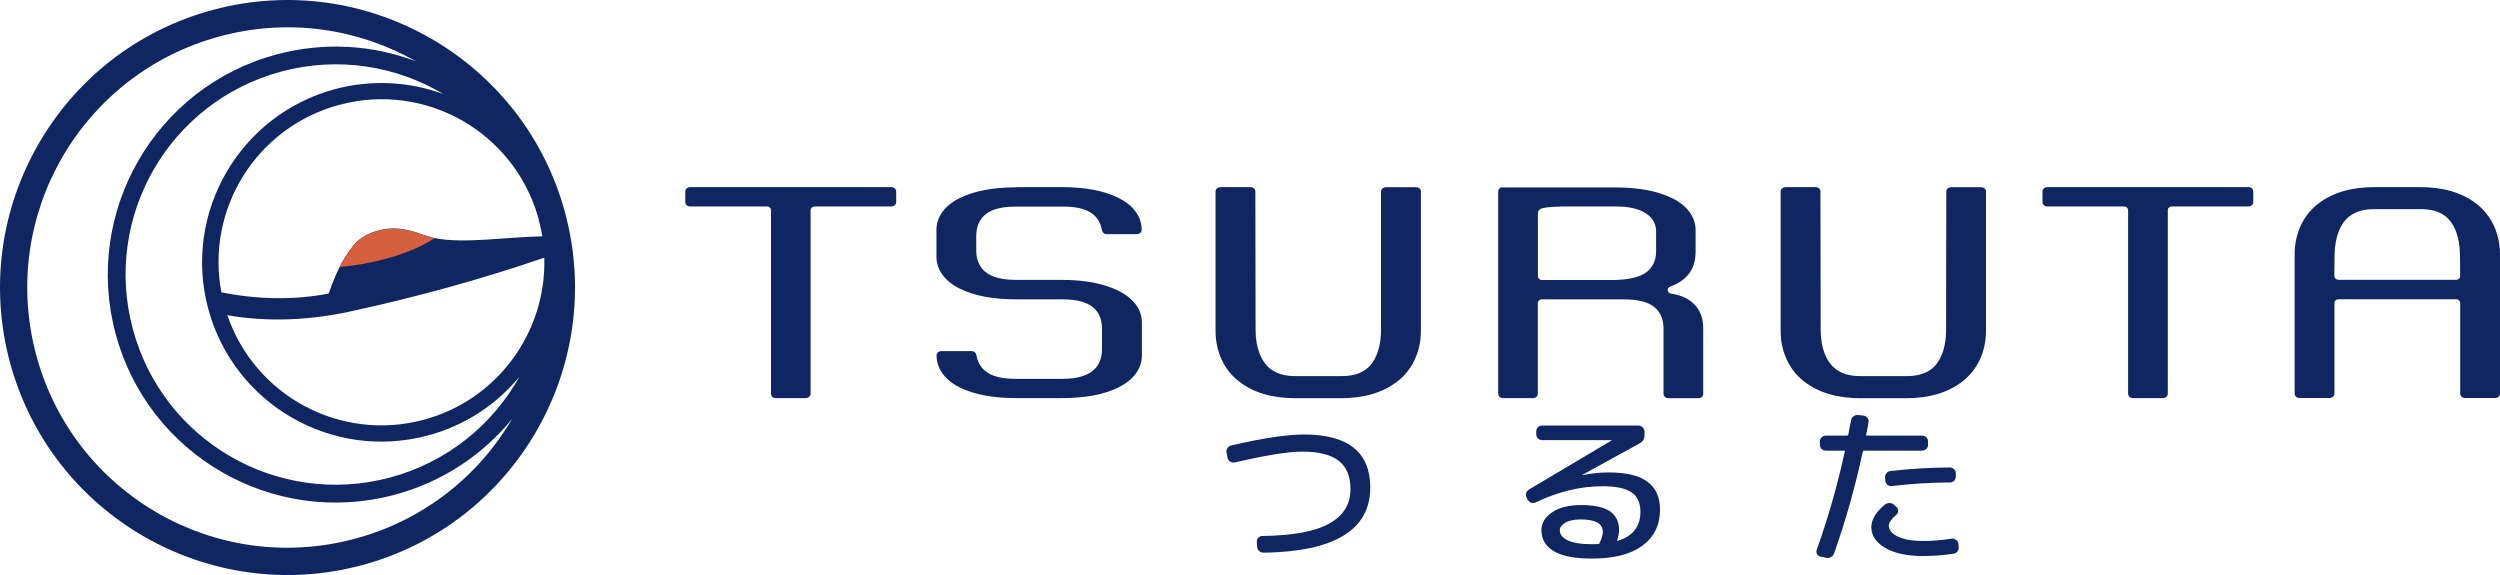 <?xml version="1.0" encoding="UTF-8"?>
<svg id="_レイヤー_2" data-name="レイヤー 2" xmlns="http://www.w3.org/2000/svg" viewBox="0 0 226.07 52">
  <defs>
    <style>
      .cls-1 {
        fill: #d65f3f;
      }

      .cls-2 {
        fill: #102662;
      }
    </style>
  </defs>
  <g id="_文字" data-name="文字">
    <g id="g2580">
      <g id="g1540">
        <path id="path1536" class="cls-2" d="M51.11,19.27C47.4,5.42,33.12-2.82,19.27,.89,5.41,4.6-2.82,18.87,.89,32.73c3.71,13.85,17.98,22.09,31.83,18.38,13.85-3.71,22.1-17.98,18.39-31.83Zm-2.39,.64c.04,.12,.07,.25,.1,.37,.09,.36,.16,.73,.22,1.09-3.25,.06-7.14,.69-9.74,.16-1.04-.21-2.08-.84-3.69-.87-1.24-.02-2.82,.51-3.63,1.51-1.01,1.26-1.6,2.51-2.26,4.37-3.16,.64-6.68,.51-9.7-.1-1.43-7.51,3.16-14.95,10.67-16.96,7.74-2.08,15.68,2.4,17.94,10.05,.04,.12,.07,.24,.1,.37h0Zm.5,3.39c.2,6.68-4.18,12.85-10.91,14.66-7.54,2.02-15.27-2.18-17.75-9.46,3.49,.62,7.31,.5,11.14-.34,6.11-1.33,11.9-2.93,17.52-4.86h0ZM30.29,8.06c-8.64,2.32-13.78,11.22-11.46,19.86,2.32,8.64,11.21,13.78,19.86,11.46,3.37-.9,6.21-2.81,8.28-5.31-2.42,4.33-6.52,7.72-11.69,9.11-10.15,2.72-20.55-3.29-23.27-13.43-2.72-10.15,3.29-20.56,13.43-23.28,5.18-1.39,10.42-.5,14.68,2.05-3.04-1.13-6.45-1.36-9.83-.46h0Zm16.02,29.82c-3.02,5.16-7.99,9.17-14.23,10.84-12.56,3.37-25.44-4.07-28.81-16.63C-.09,19.53,7.35,6.65,19.91,3.28c6.22-1.67,12.52-.68,17.7,2.26-3.89-1.47-8.27-1.78-12.59-.62C14.03,7.86,7.51,19.18,10.45,30.17c2.94,10.99,14.25,17.52,25.24,14.57,4.33-1.16,7.98-3.62,10.62-6.86h0Z"/>
        <path id="path1538" class="cls-1" d="M39.29,21.54c-1.04-.21-2.08-.84-3.69-.87-1.24-.02-2.82,.51-3.63,1.51-.51,.63-.91,1.26-1.26,1.96,2.86-.23,6.38-1.14,8.59-2.6Z"/>
      </g>
      <g id="g2542">
        <g id="text1560">
          <path id="path2291" class="cls-2" d="M111.01,41.41l-.09-.47c-.03-.14-.01-.27,.06-.39,.07-.13,.18-.22,.33-.26,2.87-.67,5.07-1,6.6-1,4,0,6,1.6,6,4.79,0,3.83-3.21,5.8-9.63,5.9-.16,0-.29-.05-.41-.15-.11-.1-.18-.23-.19-.38l-.03-.45c-.01-.14,.03-.26,.12-.36,.11-.11,.23-.17,.38-.17,2.76-.04,4.77-.41,6.04-1.12,1.28-.7,1.93-1.74,1.93-3.11,0-1.16-.35-2.02-1.06-2.57-.7-.55-1.81-.83-3.31-.83-1.23,0-3.25,.32-6.06,.97-.15,.04-.29,.02-.43-.06-.14-.08-.22-.19-.25-.33Z"/>
          <path id="path2293" class="cls-2" d="M144.64,49.11c.2-.39,.3-.73,.3-1.01,0-.76-.67-1.13-2-1.13-.6,0-1.07,.1-1.4,.3-.33,.19-.49,.42-.49,.68,0,.37,.24,.68,.71,.91,.47,.23,1.2,.35,2.19,.35,.26,0,.46,0,.58-.01,.05,0,.09-.03,.11-.08Zm-6.5-3.92l-.08-.17c-.07-.13-.1-.27-.06-.41,.04-.15,.13-.27,.27-.35l7.46-4.43h.02s-.02-.03-.02-.03h-6.26c-.16,0-.29-.05-.39-.15-.11-.1-.16-.23-.16-.38v-.26c0-.15,.05-.28,.16-.38,.11-.1,.24-.15,.39-.15h8.66c.16,0,.29,.05,.39,.15,.12,.1,.18,.23,.19,.38v.29c.02,.35-.13,.62-.46,.8l-5.16,2.84v.02h.03c.81-.16,1.59-.24,2.34-.24,1.6,0,2.77,.28,3.52,.85,.76,.55,1.13,1.39,1.13,2.51,0,1.41-.54,2.5-1.61,3.28-1.06,.77-2.58,1.15-4.56,1.15-1.52,0-2.66-.22-3.42-.66-.76-.45-1.13-1.08-1.13-1.91,0-.63,.31-1.17,.95-1.6,.63-.45,1.53-.67,2.68-.67s2.08,.2,2.6,.59c.53,.38,.79,.94,.79,1.68,0,.25-.06,.55-.17,.91-.01,.02-.01,.03,0,.05,0,0,.03,0,.05,0,1.37-.41,2.05-1.29,2.05-2.62,0-.79-.26-1.38-.79-1.75-.53-.37-1.4-.56-2.63-.56-1.99,0-4,.48-6.03,1.45-.14,.07-.28,.08-.43,.04-.14-.05-.24-.14-.31-.27Z"/>
          <path id="path2295" class="cls-2" d="M171.09,43.95c-.15,.02-.28-.01-.41-.11-.12-.1-.18-.22-.19-.36l-.03-.3c0-.15,.03-.28,.13-.39,.09-.12,.22-.19,.38-.2,1.77-.2,3.54-.31,5.33-.32,.16,0,.29,.05,.39,.15,.12,.1,.17,.23,.17,.38v.3c0,.15-.05,.28-.16,.38-.11,.1-.24,.15-.39,.15-1.76,0-3.5,.12-5.22,.32Zm5.38,4.76c.15-.02,.28,.01,.41,.11,.13,.08,.2,.19,.21,.33l.03,.3c.02,.15-.02,.29-.11,.41-.08,.12-.2,.19-.35,.21-.89,.14-1.82,.21-2.79,.21-1.41,0-2.54-.24-3.39-.73-.84-.49-1.26-1.12-1.26-1.89,0-.66,.4-1.34,1.21-2.02,.12-.1,.26-.15,.43-.15s.31,.05,.43,.17l.2,.18c.11,.1,.16,.22,.16,.36s-.06,.26-.17,.35c-.45,.38-.68,.71-.68,.97,0,.41,.28,.75,.84,1.01,.56,.26,1.3,.39,2.24,.39,.85,0,1.72-.07,2.6-.21Zm-11.83,1.63c-.15-.03-.26-.11-.33-.24-.06-.12-.07-.25-.03-.38,1.01-2.8,1.86-5.77,2.54-8.89,.02-.05,0-.08-.06-.08h-1.64c-.16,0-.29-.05-.39-.15-.11-.1-.16-.23-.16-.38v-.3c0-.15,.05-.28,.16-.38,.11-.1,.24-.15,.39-.15h1.93s.07-.03,.09-.09c.02-.12,.06-.32,.11-.61,.06-.29,.11-.52,.14-.68,.02-.15,.09-.27,.22-.36,.12-.1,.27-.14,.43-.12l.47,.05c.15,.02,.26,.09,.35,.2,.09,.11,.13,.24,.11,.38-.05,.3-.12,.69-.22,1.16,0,.05,.02,.07,.06,.07h4.99c.16,0,.29,.05,.39,.15,.1,.1,.16,.23,.16,.38v.3c0,.15-.05,.28-.16,.38-.11,.1-.24,.15-.39,.15h-5.26s-.07,.03-.09,.08c-.7,3.25-1.57,6.32-2.6,9.22-.05,.15-.15,.26-.29,.33-.14,.08-.28,.1-.44,.06l-.47-.11Z"/>
        </g>
        <g id="g2434">
          <path id="path1754" class="cls-2" d="M62.39,16.92h18.22c.24,0,.43,.17,.43,.39v.96c0,.22-.19,.4-.43,.4h-6.94c-.2,0-.37,.15-.37,.33v16.6c0,.22-.19,.4-.43,.4h-2.72c-.24,0-.43-.17-.43-.4V19c0-.18-.16-.33-.36-.33h-6.96c-.24,0-.43-.17-.43-.4v-.96c0-.22,.19-.39,.43-.39h0Z"/>
          <path id="path1756" class="cls-2" d="M110.36,16.92h2.73c.24,0,.43,.17,.43,.39l.02,12.52c0,1.68,.54,2.85,1.24,3.45,.7,.59,1.56,.73,2.39,.73h4.08c.74,0,1.6-.09,2.32-.65,.73-.56,1.31-1.74,1.31-3.52v-12.52c.01-.22,.21-.39,.45-.39h2.73c.25,0,.43,.17,.43,.39v12.59c0,1.88-.77,3.52-2.1,4.56-1.34,1.05-3.06,1.54-5.15,1.54h-4.08c-2.09,0-3.81-.48-5.15-1.54-1.33-1.04-2.09-2.67-2.09-4.56v-12.59c0-.22,.19-.39,.43-.39h0Z"/>
          <path id="path1758" class="cls-2" d="M135.87,16.92c-.22,.02-.39,.19-.39,.4v18.29c0,.22,.19,.39,.43,.39h2.72c.24,0,.43-.17,.43-.39v-8.21c0-.18,.16-.33,.36-.33h7.37c1.04,0,1.94,.13,2.6,.55,.67,.42,1.04,1.13,1.04,2.09v5.91c0,.22,.2,.39,.44,.39h2.72c.24,0,.43-.17,.43-.39v-5.95c0-1.72-1.06-2.85-2.91-3.12-.2-.03-.33-.2-.3-.38,.02-.11,.11-.21,.22-.25,1.66-.62,2.3-1.7,2.3-3.18v-1.94c0-1.19-.77-2.21-2.1-2.87-1.34-.66-3.05-.98-5.13-.98h-10.2s-.03,0-.05,0h0Zm5.23,1.75c.1,0,.19,0,.26,0h4.75c.87,0,1.74,.11,2.44,.46,.7,.34,1.22,.96,1.21,1.8v1.8c0,.99-.46,1.68-1.15,2.06-.69,.38-1.56,.48-2.48,.53h-6.7c-.2,0-.36-.15-.36-.33v-5.74c0-.2,.15-.31,.24-.35,.09-.05,.16-.07,.25-.09,.17-.04,.37-.06,.58-.08,.32-.03,.67-.04,.96-.04h0Z"/>
          <path id="path1760" class="cls-2" d="M214.74,16.92c-2.09,0-3.81,.48-5.15,1.53-1.33,1.04-2.09,2.67-2.09,4.56v12.59c0,.22,.19,.39,.43,.39h2.73c.24,0,.44-.17,.44-.39v-8.21c0-.18,.16-.33,.36-.33h10.65c.2,0,.36,.15,.36,.33v8.21c0,.22,.19,.39,.44,.39h2.72c.25,0,.44-.17,.44-.39v-12.59c0-1.88-.77-3.52-2.1-4.56-1.34-1.05-3.06-1.53-5.15-1.53h-4.08Zm0,1.99h4.08c.74,0,1.6,.09,2.32,.65,.73,.56,1.3,1.74,1.31,3.52l.02,1.89c0,.18-.16,.33-.36,.33h-10.65c-.2,0-.36-.14-.37-.33l.02-1.89c.02-1.68,.54-2.85,1.24-3.44,.7-.59,1.56-.73,2.39-.73h0Z"/>
          <path id="path1762" class="cls-2" d="M91.92,16.92h4.08c2.09,0,3.81,.31,5.15,.98,1.33,.66,2.09,1.69,2.09,2.88,0,.22-.19,.39-.43,.39h-2.74c-.22,0-.39-.15-.43-.39-.15-.84-.65-1.42-1.32-1.72-.67-.31-1.47-.38-2.31-.38h-4.08c-.91,0-1.8,.1-2.5,.49-.7,.4-1.15,1.12-1.15,2.14v1.36c0,.94,.38,1.65,1.05,2.08,.67,.42,1.56,.56,2.6,.56h4.08c2.09,0,3.8,.33,5.14,.99,1.33,.66,2.11,1.67,2.11,2.87v2.97c0,1.2-.77,2.22-2.11,2.89-1.33,.66-3.05,.97-5.14,.97h-4.08c-2.09,0-3.81-.3-5.15-.97-1.33-.66-2.09-1.7-2.09-2.89,0-.22,.19-.39,.43-.39h2.74c.23,0,.4,.16,.44,.4,.14,.84,.64,1.41,1.31,1.72,.67,.31,1.47,.39,2.31,.39h4.08c.89,0,1.78-.1,2.48-.5,.7-.39,1.17-1.12,1.17-2.15v-1.91c0-.95-.38-1.67-1.05-2.08-.67-.42-1.56-.55-2.6-.55h-4.08c-2.09,0-3.81-.31-5.15-.98-1.33-.66-2.09-1.69-2.09-2.88v-2.42c0-1.2,.77-2.22,2.09-2.87,1.34-.67,3.06-.98,5.15-.98h0Z"/>
          <path id="path1764" class="cls-2" d="M185.11,16.92h18.22c.24,0,.43,.17,.43,.39v.96c0,.22-.19,.4-.43,.4h-6.94c-.2,0-.36,.15-.36,.33v16.6c0,.22-.19,.4-.43,.4h-2.73c-.24,0-.43-.17-.43-.4V19c0-.18-.16-.33-.36-.33h-6.95c-.24,0-.43-.17-.43-.4v-.96c0-.22,.19-.39,.43-.39h0Z"/>
          <path id="path2074" class="cls-2" d="M161.46,16.92h2.73c.24,0,.43,.17,.43,.39l.02,12.52c0,1.68,.53,2.85,1.24,3.45,.7,.59,1.56,.73,2.39,.73h4.08c.74,0,1.6-.09,2.32-.65,.73-.56,1.31-1.74,1.31-3.52l.02-12.52c0-.22,.19-.39,.43-.39h2.73c.24,0,.43,.17,.43,.39v12.59c0,1.88-.77,3.52-2.1,4.56-1.34,1.05-3.06,1.54-5.15,1.54h-4.08c-2.09,0-3.81-.48-5.15-1.54-1.33-1.04-2.09-2.67-2.09-4.56v-12.59c0-.22,.19-.39,.43-.39h0Z"/>
        </g>
      </g>
    </g>
  </g>
</svg>